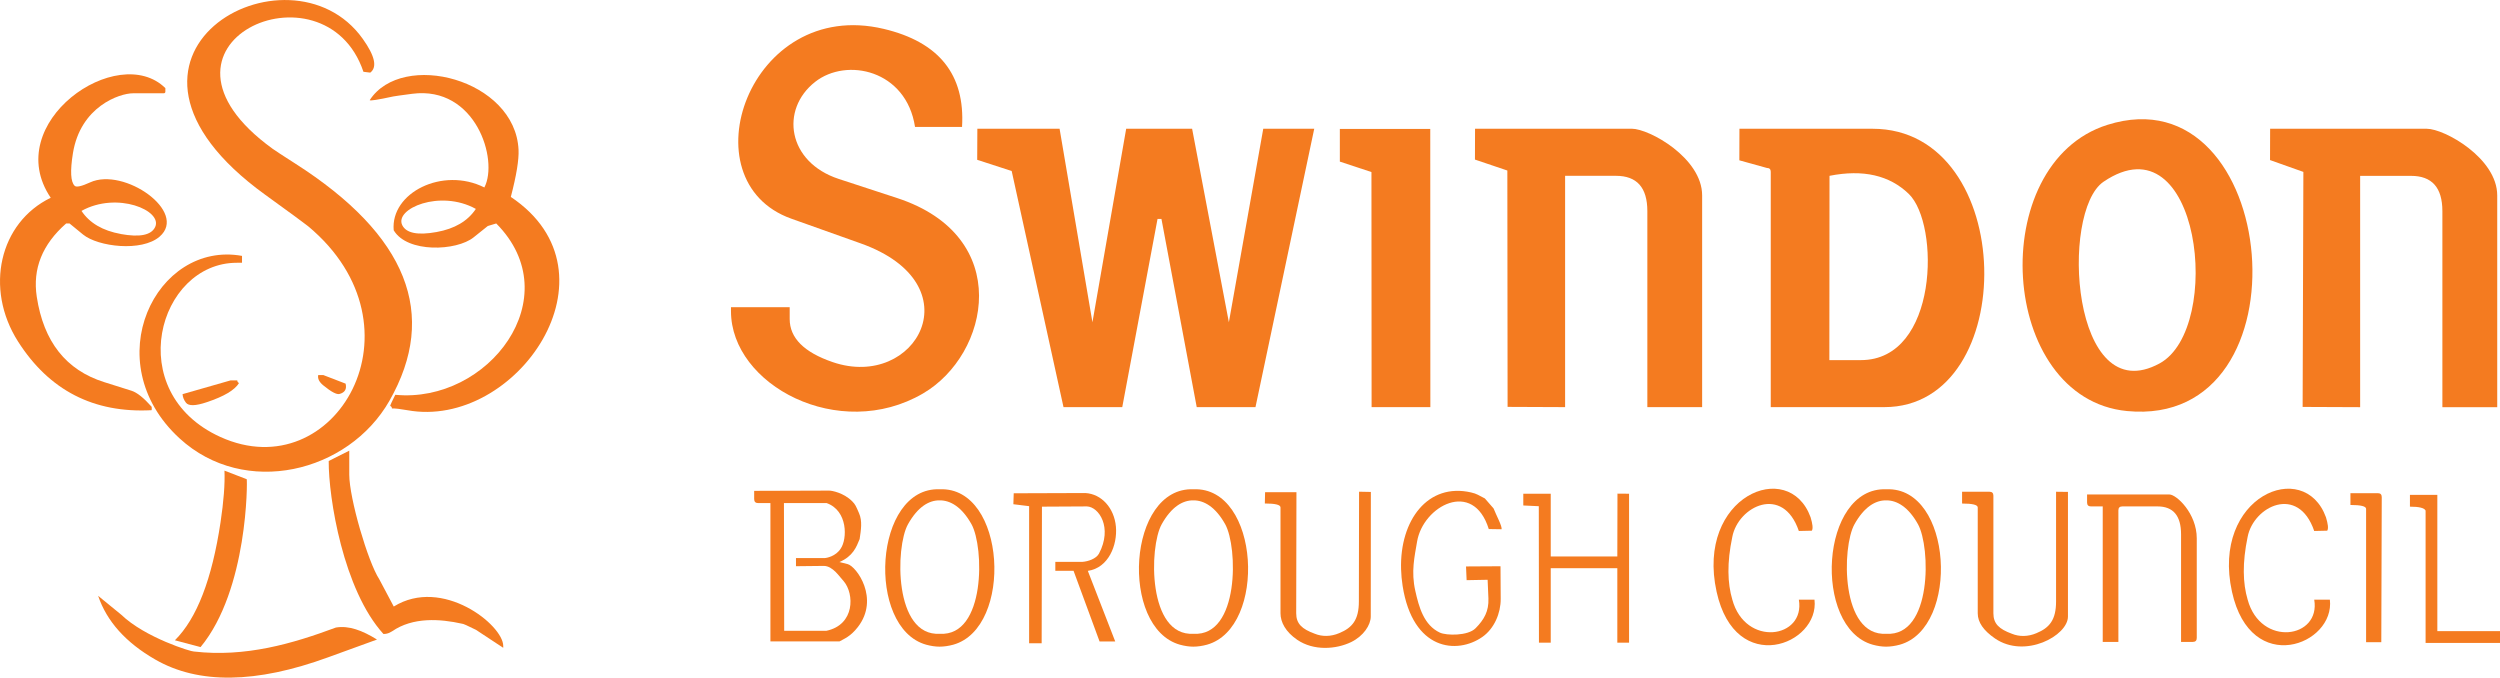 <?xml version="1.0" encoding="UTF-8"?>
<svg id="Layer_2" data-name="Layer 2" xmlns="http://www.w3.org/2000/svg" viewBox="0 0 504.63 136.79">
  <defs>
    <style>
      .cls-1 {
        fill: #f47b20;
        fill-rule: evenodd;
        stroke-width: 0px;
      }
    </style>
  </defs>
  <g id="Layer_1-2" data-name="Layer 1">
    <g id="g50073">
      <g>
        <path id="path50079" class="cls-1" d="M152.23,99.09v1.64c0,.55.27.82.82.82h2.46v27.92h13.94c.96-.54,2.21-.97,3.71-2.9,4.43-5.71-.25-12.25-2.08-12.71l-1.64-.41c2.73-1.17,3.43-3.03,4.08-4.64.25-1.75.6-3.61-.13-5.24-.62-1.42-.72-1.72-1.37-2.38-1.71-1.72-4.09-2.16-4.64-2.16l-15.16.05M158.29,127.33l-.05-25.79h8.6c4.33,1.53,4.2,7.26,2.86,9.19-1.01,1.59-2.89,1.92-3.29,1.92h-5.74v1.64l5.61-.06c1.86,0,3.21,2.25,4.04,3.11,2.13,2.51,2.29,8.76-3.52,9.99h-8.5"/>
        <path id="path50081" class="cls-1" d="M204.62,99.58l-.07,2.2,3.18.39v27.68h2.53l.06-27.58,9.07-.05c2.42.08,5.23,4.25,2.44,9.53-.57,1.04-2.19,1.58-3.32,1.66h-5.49v1.81h3.68l5.25,14.26h3.16l-5.53-14.25c4.18-.59,6-5.23,5.67-8.92-.34-3.77-2.9-6.6-6.16-6.79l-14.46.05"/>
        <path id="path50083" class="cls-1" d="M299.72,100.61c-1.29-.65-1.59-.94-2.78-1.21-8.7-2-14.42,5.59-14.13,15.5.03,1.09.13,2.22.31,3.36,2.05,13.08,10.99,13.87,16.08,10.32,2.43-1.69,3.74-4.83,3.72-7.69l-.04-6.59-6.96.04.12,2.77,4.24-.08.16,3.78c.1,2.55-.86,4.25-2.59,6-1.55,1.58-5.9,1.49-7.2.89-3.25-1.51-4.24-5.18-4.97-8.44-.88-3.9-.15-6.87.36-9.94,1.2-7.18,11.32-12.68,14.47-2.53l2.57.04c.22-.48-1.09-2.89-1.6-4.2l-1.76-2.02"/>
        <path id="path50085" class="cls-1" d="M307.48,99.66v2.37l3.13.15.03,27.55h2.38v-15.04h13.44v15.04h2.37v-30.07l-2.34-.02-.03,12.68h-13.44v-12.66h-5.53Z"/>
        <path id="path50087" class="cls-1" d="M363.1,121.03c1.36,7.86-10.8,9.67-13.43,0-.98-3.32-1.1-7.42,0-12.66,1.18-6.18,10.2-10.64,13.43-1.19l2.63-.06c.26-.47.15-1.33-.26-2.71-4.4-12.1-23.21-4.23-18.97,15.04,3.81,17.32,20.83,10.7,19.76,1.59h-3.16"/>
        <path id="path50089" class="cls-1" d="M421.28,99.81v1.61c0,.54.26.8.79.8h2.37v27.35h3.16v-26.55c0-.53.26-.8.79-.8h7.12c3.16,0,4.74,1.88,4.74,5.63v21.72h2.38c.52,0,.79-.27.79-.8v-20.11c0-5.02-4.09-8.85-5.53-8.85h-16.6"/>
        <path id="path50091" class="cls-1" d="M480.67,129.63l.09-29.29c0-.53-.26-.79-.79-.79h-5.53v2.38c2.11,0,3.16.26,3.16.79v26.91h3.08"/>
        <path id="path50093" class="cls-1" d="M265.26,25.99h-10.27l-6.94,39.06-7.42-39.06h-13.31l-6.81,39.06-6.63-39.06h-16.6l-.03,6.27,6.96,2.26,10.46,47.66h11.86l7.12-37.99h.79l7.12,37.99h11.86l11.86-56.19h0Z"/>
        <path id="path50095" class="cls-1" d="M270.45,26.03v6.59l6.38,2.11.03,47.45h11.86l-.02-56.15h-18.25,0Z"/>
        <path id="path50097" class="cls-1" d="M297.74,25.99l-.02,6.22,6.54,2.21.05,47.71,11.61.05v-46.69h10.27c4.22,0,6.33,2.37,6.33,7.12v39.57h11.06v-42.74c0-7.52-10.63-13.46-14.23-13.46h-31.62"/>
        <path id="path50099" class="cls-1" d="M351.11,25.99l-.02,6.37,5.55,1.54c.53,0,.79.26.79.79v47.49h22.92c27.6,0,26.97-56.19-2.37-56.19h-26.88M369.26,72.7l.03-37.21c6.77-1.34,12.11-.12,16.01,3.66,6.28,6.09,6,33.54-9.68,33.54h-6.36"/>
        <path id="path50101" class="cls-1" d="M425.39,25.2c-24.73,7.79-22.04,55.26,3.95,57.77,37.51,3.63,30.94-68.77-3.95-57.77M424.61,36.68c19.48-13.21,24.32,29.57,11.32,36.67-17.81,9.73-20.17-30.67-11.32-36.67"/>
        <path id="path50103" class="cls-1" d="M147.55,62.03v.79c0,14.88,21.82,26.49,38.75,16.61,13.52-7.89,18.4-31.71-5.2-39.45l-11.79-3.86c-10.35-3.39-11.89-14-4.78-19.59,6.36-5,18.41-2.41,20.17,9.09h9.49c.64-10.54-4.63-17.14-15.81-19.79-27.18-6.45-40,30.71-18.65,38.31l14.01,4.99c23.12,8.23,11.2,29.72-5.64,23.97-5.8-1.98-8.7-4.88-8.7-8.71v-2.38h-11.86"/>
        <path id="path50105" class="cls-1" d="M76.09,129.09c-2.98-1.85-5.7-2.86-8.29-2.42-8.76,3.26-18.27,6.04-28.66,4.84-.42.08-9.82-2.77-14.67-7.43l-4.66-3.81c1.74,5.15,5.59,9.45,11.55,12.87,8.7,5,20.31,4.85,34.84-.45,6.44-2.35,9.75-3.56,9.91-3.6"/>
        <path id="path50107" class="cls-1" d="M45.31,95.01c.11,2.72-.16,6.18-.79,10.39-1.73,11.54-4.81,19.48-9.22,23.84l5.18,1.38c9.6-11.59,9.46-33.7,9.32-33.89l-4.49-1.73"/>
        <path id="path50109" class="cls-1" d="M101.58,130.74v-.35c0-4.24-12.31-14.04-22.1-7.96l-2.92-5.5c-2.3-3.52-6.06-16.38-6.06-21.12v-4.84l-4.15,2.08c-.05,7.39,2.94,26.02,11.05,34.92,1.04.02,1.65-.53,1.76-.55,4.2-2.89,9.66-2.52,14.12-1.52.16-.03,1.09.39,2.79,1.23l5.49,3.62"/>
        <path id="path50111" class="cls-1" d="M36.85,79.56c.04.61.27,1.19.69,1.73.53.69,1.93.66,4.21-.11,3.48-1.16,5.65-2.45,6.5-3.87-.23-.09-.35-.26-.35-.52h-1.38l-9.67,2.77"/>
        <path id="path50113" class="cls-1" d="M64.23,75.72c-.14.71.2,1.39,1.03,2.07,1.61,1.32,2.71,1.9,3.29,1.73,1.07-.3,1.48-.99,1.21-2.08l-4.49-1.73h-1.04"/>
        <path id="path50115" class="cls-1" d="M15.07,37.5c-.81-.78-.93-2.97-.35-6.57,1.52-9.42,9.41-12.1,12.13-12.1h6.18c.23,0,.35-.12.35-.35v-.69C23.78,8.31.03,24.84,10.24,39.92-.12,44.93-3.16,58.24,3.63,68.92c6.29,9.88,15.28,14.5,26.98,13.88.03-.26.03-.49,0-.69-1.6-1.81-2.96-2.89-4.07-3.24l-5.52-1.74c-7.69-2.42-12.22-8.16-13.6-17.23-.86-5.65,1.12-10.57,5.93-14.79h.69l2.72,2.23c3.03,2.48,11.84,3.54,15.45.43,5.81-5-7.2-14.1-14.03-10.95-1.72.79-2.76,1.02-3.11.69M24.39,47.23c-3.67-.66-6.32-2.22-7.94-4.66,7.2-4,16.49-.05,14.85,3.29-.79,1.61-3.1,2.07-6.91,1.38"/>
        <path id="path50117" class="cls-1" d="M48.84,51.65c-17.33-3.13-29.47,21.35-12.59,36.84,13.14,12.06,34.08,6.92,42.35-7.58,9.97-17.47,3.62-33.45-19.06-47.93-2.44-1.56-3.94-2.54-4.5-2.94-29.24-21.16,10.51-38.72,18.32-15.55l1.38.17c1.44-1.1.94-3.37-1.51-6.81-14.79-20.81-58.69,3.27-19.7,31.46,5.24,3.79,8.13,5.91,8.67,6.36,24.41,20.34,5.44,53.02-17.7,42.54-19.93-9.03-12.6-35.17,3.31-35.17h1.04v-1.38"/>
        <path id="path50119" class="cls-1" d="M491.98,121.87v-21.98h-5.53v2.38c1.86,0,2.91.26,3.16.79v26.72h15.02v-2.38h-12.65v-5.54"/>
        <path id="path50121" class="cls-1" d="M396.05,99.26v2.38c2.11,0,3.16.26,3.16.79v21.37c0,1.8,1.16,3.48,3.49,5.08,6.06,4.15,14.72-.57,14.72-4.43v-25.16l-2.4-.03v22.16c0,3.7-1.33,5.31-3.97,6.39-1.68.72-3.45.73-4.93.12-2.61-.95-3.75-2.03-3.75-4.14v-23.74c0-.52-.26-.79-.79-.79h-5.53"/>
        <path id="path50123" class="cls-1" d="M467.13,121.03c1.36,7.86-10.81,9.67-13.44,0-.98-3.32-1.09-7.42,0-12.66,1.19-6.18,10.21-10.64,13.44-1.19l2.63-.06c.27-.47.15-1.33-.26-2.71-4.4-12.1-23.21-4.23-18.97,15.04,3.81,17.32,20.83,10.7,19.76,1.59h-3.16"/>
        <path id="path50125" class="cls-1" d="M255.36,99.36l-.05,2.27c2.11,0,3.16.26,3.16.79v21.37c0,1.8,1.04,3.76,3.37,5.35,3.34,2.28,7.84,1.93,10.88.47,2.48-1.2,3.97-3.44,3.97-5.17l.02-25.14-2.38-.05-.04,22.16c0,3.7-1.33,5.31-3.97,6.39-1.68.72-3.45.73-4.93.12-2.61-.95-3.75-2.03-3.75-4.14l.05-24.43h-6.32"/>
        <path id="path50127" class="cls-1" d="M458.23,25.99l-.02,6.32,6.73,2.39-.15,47.44,11.61.05v-46.69h10.28c4.22,0,6.32,2.37,6.32,7.12v39.57h11.07v-42.74c0-7.52-10.63-13.46-14.23-13.46h-31.62"/>
        <path id="path50129" class="cls-1" d="M88.11,46.84c-3.81.69-6.11.22-6.91-1.38-1.64-3.33,7.64-7.29,14.85-3.29-1.63,2.45-4.27,4.01-7.94,4.67M100.17,45.11c14.82,14.91-1.64,36.4-20.38,34.58-.66,1.32-1.01,2.07-1.03,2.25.23.09.35.26.35.51.62-.03,1.66.09,3.11.35,21.9,4,43.93-27.64,20.89-43.05,1.13-4.32,1.65-7.49,1.56-9.51-.66-14.28-23.48-20.13-30.04-10.03.03.18,1.61-.06,4.75-.74.35-.07,1.62-.25,3.84-.54,12.79-1.65,17.46,13.33,14.55,18.91-8.43-4.24-18.97,1.08-18.3,8.64,2.74,4.63,12.69,4.2,16.13,1.43l2.86-2.29,1.72-.52"/>
        <path id="path50131" class="cls-1" d="M189.66,130.53c.86,0,1.82-.14,2.77-.4,12.17-3.42,10.67-31.91-2.72-31.37-13.38-.54-14.93,27.95-2.77,31.37.95.26,1.86.4,2.72.4M189.71,127.93c-9.29.56-9-17.53-6.43-22.11,1.96-3.51,4.24-4.85,6.38-4.82,2.15-.03,4.48,1.31,6.44,4.82,2.56,4.58,2.9,22.67-6.39,22.11"/>
        <path id="path50133" class="cls-1" d="M240.87,130.53c.86,0,1.82-.14,2.77-.4,12.17-3.42,10.67-31.91-2.71-31.37-13.39-.54-14.93,27.95-2.77,31.37.95.26,1.86.4,2.71.4M240.93,127.93c-9.29.56-9-17.53-6.44-22.11,1.96-3.51,4.24-4.85,6.38-4.82,2.15-.03,4.48,1.31,6.44,4.82,2.56,4.58,2.9,22.67-6.38,22.11"/>
        <path id="path50135" class="cls-1" d="M380.72,130.53c.86,0,1.82-.14,2.77-.4,12.17-3.42,10.67-31.91-2.72-31.37-13.38-.54-14.93,27.95-2.77,31.37.95.26,1.86.4,2.72.4M380.77,127.93c-9.29.56-9-17.53-6.44-22.11,1.96-3.51,4.24-4.85,6.39-4.82,2.15-.03,4.48,1.31,6.43,4.82,2.56,4.58,2.9,22.67-6.38,22.11"/>
      </g>
    </g>
  </g>
</svg>